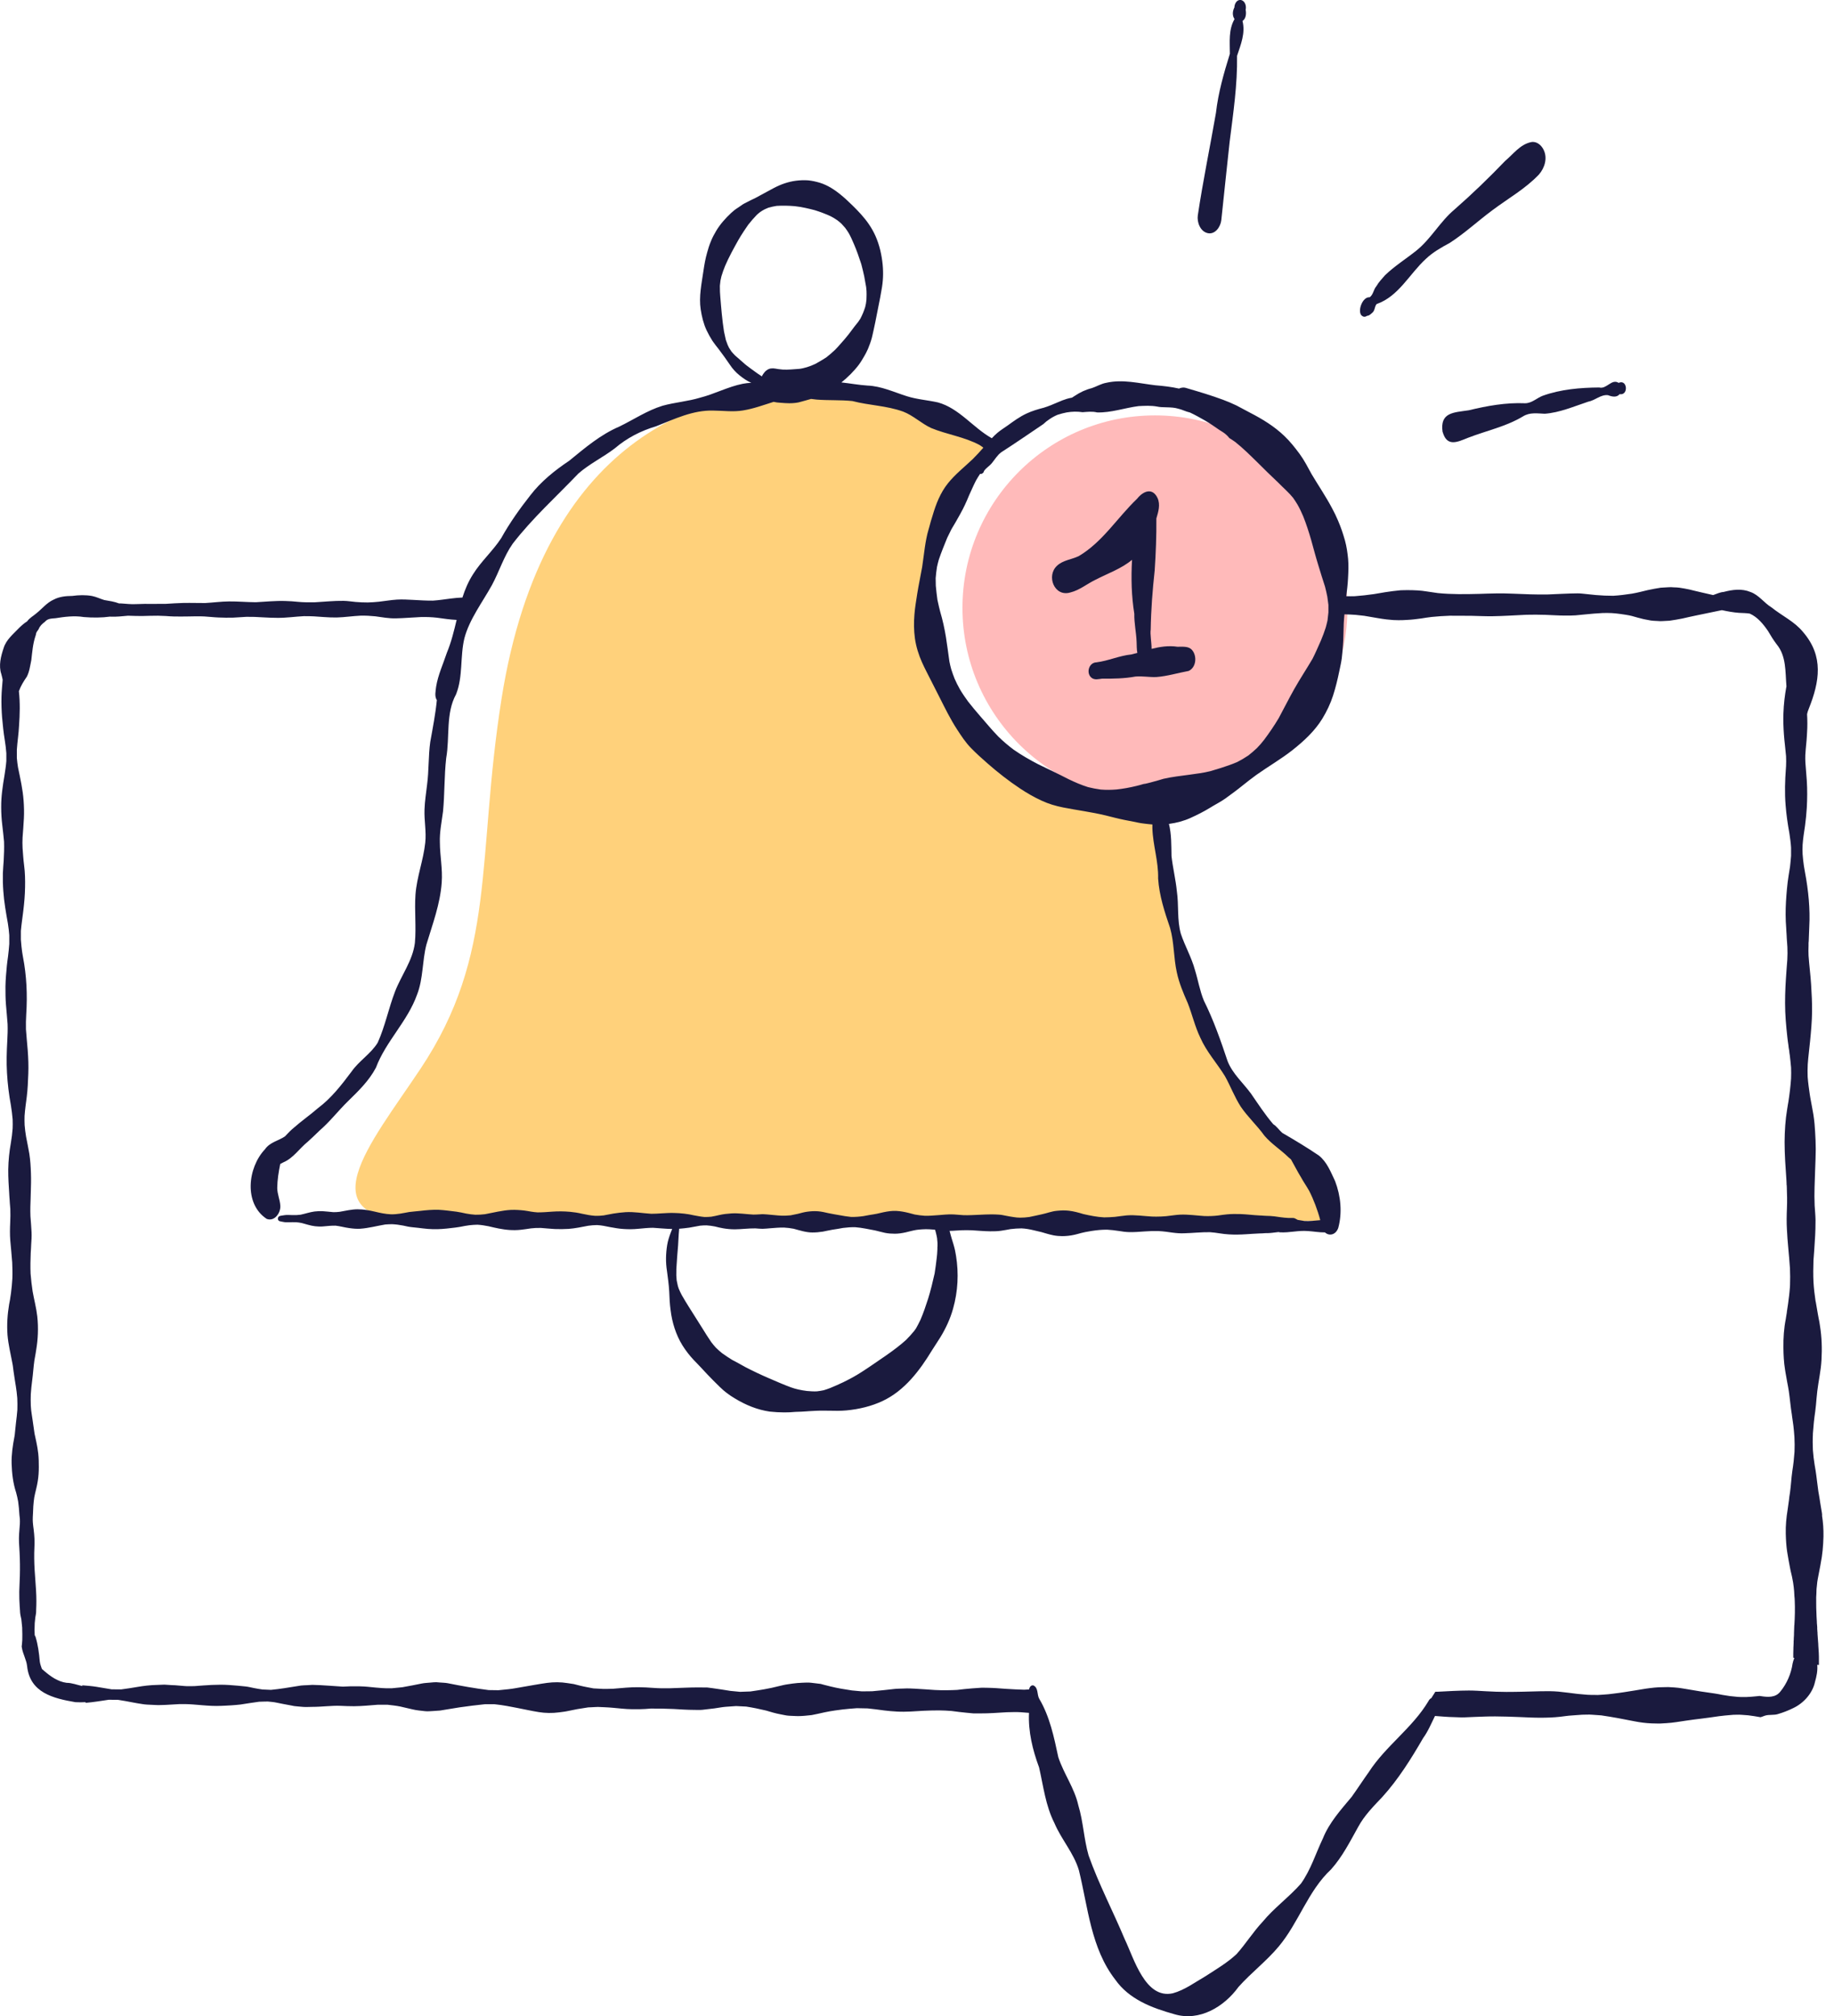 <svg width="141" height="155" viewBox="0 0 141 155" fill="none" xmlns="http://www.w3.org/2000/svg">
<g id="Illustration-reminders" clip-path="url(#clip0_723_35553)">
<circle id="Ellipse 2022" cx="88.794" cy="46.734" r="14.799" fill="#FFBABA"/>
<path id="Vector 5125" d="M102.424 93.857H32.324C23.367 93.857 28.429 88.015 32.324 82.173C38.22 73.329 36.611 66.053 38.555 53.744C41.752 33.492 54.133 29.987 61.533 29.987C69.068 29.988 74.514 32.973 76.721 34.661C74.904 35.959 68.932 41.281 72.437 52.186C75.782 62.594 89.183 60.364 89.183 62.312C89.183 75.163 96.023 85.924 99.309 88.015C103.593 90.741 102.424 91.91 102.424 93.857Z" fill="#FFD17B"/>
<path id="Vector" d="M91.383 51.582C90.558 51.734 89.739 51.988 88.897 52.05C88.366 52.072 87.835 51.965 87.304 52.011C86.45 52.168 85.591 52.18 84.727 52.174C84.478 52.202 84.19 52.287 83.959 52.135C83.473 51.813 83.682 50.945 84.286 50.922C85.207 50.809 86.061 50.404 86.987 50.313C87.14 50.274 87.292 50.234 87.439 50.195C87.388 49.913 87.394 49.62 87.383 49.332C87.354 48.61 87.191 47.906 87.207 47.184C86.987 45.819 86.953 44.421 87.032 43.039C86.207 43.727 85.173 44.077 84.23 44.568C83.58 44.878 82.998 45.374 82.286 45.549C81.06 45.915 80.416 44.269 81.269 43.49C81.727 43.062 82.388 43.017 82.936 42.752C84.767 41.675 85.908 39.786 87.422 38.343C87.88 37.762 88.597 37.452 88.993 38.286C89.225 38.799 89.055 39.346 88.903 39.859C88.914 41.184 88.863 42.526 88.773 43.857C88.609 45.368 88.49 46.885 88.468 48.396C88.411 48.763 88.535 49.366 88.535 49.885C89.18 49.721 89.829 49.62 90.519 49.721C90.903 49.733 91.366 49.648 91.649 49.975C92.044 50.432 91.971 51.317 91.383 51.582Z" fill="#1A1A3E"/>
<path id="Vector_2" d="M140.089 116.483C140.089 116.398 140.055 116.223 140.026 116.048C140.015 116.003 140.009 115.958 140.004 115.919C139.993 115.845 139.981 115.778 139.97 115.71C139.959 115.642 139.947 115.575 139.936 115.502C139.925 115.411 139.908 115.321 139.896 115.236C139.885 115.186 139.88 115.146 139.874 115.101C139.851 114.949 139.823 114.797 139.795 114.644C139.716 114.114 139.67 113.584 139.586 113.054C139.569 112.942 139.54 112.778 139.512 112.62C139.45 112.242 139.405 111.859 139.377 111.476C139.36 111.081 139.354 110.68 139.377 110.286C139.377 110.274 139.377 110.241 139.377 110.207C139.416 109.637 139.473 109.073 139.557 108.51C139.603 108.171 139.631 107.833 139.659 107.489C139.687 107.123 139.738 106.756 139.795 106.384L139.896 105.758C139.964 105.358 140.015 104.957 140.038 104.551C140.089 103.672 140.06 102.781 139.919 101.912C139.896 101.755 139.863 101.529 139.812 101.309C139.812 101.309 139.789 101.185 139.767 101.067C139.744 100.931 139.721 100.802 139.699 100.672C139.687 100.616 139.682 100.559 139.67 100.503C139.648 100.373 139.625 100.243 139.603 100.114C139.591 100.08 139.586 100.046 139.58 100.012C139.507 99.527 139.45 99.042 139.422 98.552C139.394 97.999 139.405 97.441 139.422 96.888C139.456 96.432 139.495 95.969 139.518 95.513C139.529 95.332 139.54 95.152 139.552 94.971C139.563 94.718 139.586 94.255 139.58 93.793C139.574 93.421 139.535 93.049 139.512 92.676C139.467 91.74 139.524 90.816 139.552 89.88C139.569 89.367 139.597 88.853 139.597 88.34C139.597 87.883 139.574 87.433 139.546 86.976C139.529 86.632 139.49 86.158 139.416 85.69C139.348 85.267 139.258 84.85 139.185 84.427C139.185 84.421 139.185 84.393 139.173 84.365C139.173 84.32 139.156 84.275 139.151 84.224L139.139 84.145C139.072 83.694 139.009 83.237 138.975 82.781C138.964 82.465 138.964 82.155 138.981 81.839C139.021 81.236 139.105 80.638 139.162 80.035C139.235 79.29 139.303 78.54 139.314 77.785C139.32 77.086 139.286 76.392 139.241 75.698C139.196 74.954 139.094 74.216 139.043 73.471C139.032 73.212 139.032 72.953 139.043 72.693V72.659C139.043 72.659 139.043 72.654 139.043 72.552C139.043 72.49 139.043 72.434 139.055 72.377C139.066 72.186 139.072 71.994 139.077 71.808C139.088 71.611 139.094 71.413 139.1 71.21C139.173 69.93 139.038 68.47 138.766 67.038C138.744 66.885 138.716 66.727 138.687 66.581C138.642 66.271 138.608 65.966 138.586 65.662C138.574 65.425 138.574 65.188 138.586 64.957C138.62 64.461 138.699 63.976 138.772 63.485C138.834 63.029 138.879 62.566 138.908 62.104C138.947 61.405 138.953 60.705 138.908 60.001C138.879 59.538 138.829 59.081 138.8 58.619C138.789 58.422 138.789 58.23 138.795 58.033C138.8 57.988 138.8 57.943 138.806 57.897C138.829 57.463 138.891 57.035 138.913 56.595C138.919 56.499 138.925 56.398 138.93 56.296C138.959 55.867 138.959 55.394 138.93 54.903C138.959 54.768 138.998 54.633 139.055 54.503C139.896 52.394 140.224 50.454 138.625 48.594C137.975 47.787 137.004 47.347 136.207 46.705C135.619 46.349 135.229 45.74 134.574 45.509C133.907 45.233 133.19 45.329 132.512 45.509C132.24 45.526 131.997 45.65 131.743 45.735C131.732 45.735 131.72 45.74 131.709 45.746C131.704 45.74 131.704 45.746 131.698 45.746C131.404 45.673 131.105 45.605 130.811 45.543C130.494 45.475 130.184 45.391 129.873 45.318C129.624 45.261 129.37 45.222 129.116 45.182C128.974 45.165 128.833 45.154 128.686 45.154C128.539 45.137 128.398 45.137 128.251 45.148C128.059 45.16 127.867 45.171 127.675 45.182C127.517 45.205 127.364 45.233 127.206 45.261C126.844 45.323 126.494 45.408 126.138 45.498C125.918 45.554 125.692 45.599 125.466 45.639C125.223 45.678 124.974 45.712 124.731 45.74C124.499 45.769 124.268 45.786 124.03 45.803C123.584 45.803 123.143 45.786 122.697 45.746C122.46 45.724 122.222 45.701 121.985 45.673C121.759 45.65 121.522 45.617 121.29 45.617C120.527 45.622 119.77 45.673 119.007 45.701C118.092 45.718 117.177 45.678 116.261 45.639C115.419 45.599 114.577 45.628 113.741 45.656C112.668 45.684 111.605 45.701 110.537 45.594C110.244 45.549 109.944 45.509 109.65 45.464C109.436 45.43 109.21 45.402 108.995 45.391C108.735 45.38 108.481 45.363 108.221 45.368C108.04 45.374 107.848 45.368 107.661 45.38C107.272 45.419 106.887 45.464 106.503 45.526C106.209 45.577 105.921 45.622 105.633 45.673C105.141 45.746 104.65 45.797 104.153 45.836C103.932 45.842 103.718 45.842 103.503 45.836C103.559 45.38 103.616 44.917 103.638 44.461C103.667 43.959 103.689 43.468 103.644 42.966C103.599 42.498 103.531 42.025 103.407 41.568C103.26 41.049 103.096 40.547 102.881 40.051C102.74 39.713 102.582 39.386 102.407 39.064C101.932 38.168 101.356 37.322 100.836 36.448C100.548 35.924 100.277 35.388 99.921 34.903C99.559 34.413 99.186 33.939 98.74 33.516C97.966 32.772 97.056 32.219 96.107 31.729C95.751 31.548 95.412 31.351 95.056 31.17C94.711 31.007 94.361 30.855 94.005 30.725C93.135 30.404 92.236 30.133 91.343 29.873C91.219 29.834 91.089 29.789 90.954 29.794C90.846 29.8 90.745 29.823 90.648 29.873C90.049 29.738 89.434 29.67 88.823 29.62C87.575 29.473 86.32 29.14 85.055 29.428C84.659 29.496 84.309 29.716 83.936 29.84C83.461 29.958 83.037 30.161 82.631 30.432C82.557 30.477 82.484 30.527 82.41 30.573C82.28 30.595 82.15 30.623 82.02 30.663C81.783 30.736 81.563 30.821 81.337 30.922C80.981 31.075 80.619 31.232 80.246 31.345C79.788 31.463 79.342 31.593 78.913 31.796C78.393 32.039 77.93 32.377 77.472 32.71C77.212 32.896 76.93 33.065 76.686 33.273C76.534 33.403 76.387 33.544 76.251 33.691C74.811 32.885 73.748 31.39 72.115 30.939C71.319 30.759 70.499 30.708 69.72 30.46C68.72 30.144 67.753 29.682 66.691 29.642C66.019 29.597 65.358 29.473 64.685 29.4C64.945 29.197 65.183 28.977 65.409 28.751C65.629 28.526 65.832 28.3 66.019 28.052C66.188 27.827 66.324 27.59 66.465 27.347C66.51 27.268 66.635 27.049 66.731 26.823C66.844 26.547 66.945 26.276 67.025 25.983C67.081 25.78 67.115 25.571 67.166 25.368C67.211 25.177 67.251 24.979 67.29 24.787C67.38 24.353 67.46 23.913 67.55 23.474C67.629 23.084 67.708 22.695 67.77 22.301C67.895 21.652 67.923 21.009 67.861 20.355C67.787 19.594 67.618 18.844 67.307 18.14C67.03 17.519 66.646 16.972 66.188 16.465C65.985 16.239 65.77 16.019 65.55 15.805C65.273 15.54 65.002 15.269 64.702 15.027C64.205 14.61 63.646 14.238 63.018 14.046C62.725 13.961 62.437 13.894 62.131 13.865C61.815 13.843 61.51 13.854 61.193 13.894C60.594 13.973 60.035 14.17 59.498 14.452C59.018 14.706 58.549 14.971 58.069 15.224C57.843 15.331 57.617 15.439 57.396 15.557C57.255 15.625 57.114 15.698 56.99 15.794C56.894 15.856 56.803 15.924 56.707 15.986C56.532 16.093 56.368 16.228 56.215 16.369C55.775 16.781 55.374 17.226 55.063 17.745C54.905 18.01 54.763 18.275 54.65 18.562C54.532 18.844 54.441 19.137 54.362 19.431C54.232 19.882 54.153 20.338 54.085 20.801C53.944 21.788 53.718 22.797 53.871 23.795C53.955 24.336 54.085 24.878 54.317 25.38C54.453 25.667 54.605 25.943 54.775 26.208C54.927 26.434 55.097 26.642 55.261 26.851C55.56 27.246 55.843 27.64 56.119 28.047C56.323 28.357 56.577 28.633 56.865 28.864C57.142 29.084 57.436 29.293 57.758 29.428C57.538 29.439 57.312 29.462 57.091 29.507C55.967 29.733 54.938 30.291 53.825 30.573C52.882 30.86 51.893 30.928 50.938 31.193C49.757 31.554 48.718 32.259 47.616 32.794C46.164 33.414 44.971 34.435 43.762 35.422C42.649 36.166 41.587 37.018 40.773 38.078C39.948 39.126 39.18 40.209 38.53 41.376C37.886 42.363 36.987 43.152 36.366 44.15C36.004 44.714 35.75 45.318 35.552 45.938C35.247 45.949 34.942 45.977 34.643 46.017C34.191 46.073 33.744 46.147 33.286 46.175C32.772 46.18 32.258 46.147 31.744 46.118C31.337 46.096 30.936 46.073 30.529 46.096C30.06 46.124 29.597 46.209 29.134 46.259C28.845 46.288 28.557 46.31 28.275 46.316C27.958 46.316 27.642 46.304 27.331 46.276C27.026 46.248 26.721 46.197 26.416 46.192C25.67 46.18 24.93 46.265 24.184 46.304C23.766 46.31 23.348 46.31 22.93 46.27C22.596 46.237 22.257 46.209 21.924 46.203C21.167 46.18 20.415 46.259 19.658 46.299C18.974 46.293 18.285 46.231 17.601 46.237C16.991 46.242 16.381 46.327 15.771 46.361C15.533 46.361 15.29 46.355 15.047 46.355C14.725 46.355 14.398 46.344 14.075 46.355C13.635 46.366 13.2 46.395 12.765 46.423C12.482 46.428 12.137 46.428 11.793 46.428C11.335 46.423 10.877 46.423 10.425 46.445C10.233 46.451 10.053 46.451 9.86 46.434C9.742 46.428 9.617 46.417 9.499 46.406C9.38 46.395 9.267 46.389 9.148 46.389C8.787 46.248 8.403 46.197 8.018 46.13C7.696 46.034 7.402 45.882 7.075 45.819C6.572 45.729 6.063 45.746 5.555 45.814C5.063 45.819 4.56 45.865 4.12 46.101C3.605 46.327 3.233 46.806 2.792 47.156C2.555 47.359 2.272 47.505 2.086 47.77C1.871 47.9 1.65 48.097 1.464 48.278C1.012 48.757 0.475 49.174 0.277 49.828C0.063 50.46 -0.118 51.176 0.102 51.825C0.142 51.971 0.176 52.112 0.204 52.259C0.17 52.699 0.125 53.138 0.114 53.573C0.102 54.097 0.119 54.616 0.159 55.14C0.21 55.732 0.272 56.319 0.368 56.905C0.419 57.238 0.464 57.57 0.487 57.903C0.492 58.106 0.492 58.303 0.487 58.506C0.458 58.879 0.402 59.245 0.345 59.611C0.21 60.412 0.085 61.224 0.091 62.036C0.091 62.51 0.119 62.978 0.176 63.446C0.221 63.863 0.277 64.28 0.311 64.698C0.328 65.188 0.311 65.684 0.283 66.175C0.261 66.491 0.232 66.812 0.221 67.133C0.21 67.59 0.221 68.047 0.255 68.504C0.311 69.338 0.458 70.161 0.605 70.985C0.656 71.289 0.69 71.599 0.713 71.904C0.718 72.129 0.718 72.349 0.713 72.569C0.69 72.896 0.656 73.218 0.616 73.539C0.583 73.781 0.549 74.018 0.526 74.255C0.475 74.779 0.43 75.304 0.419 75.834C0.419 76.302 0.419 76.77 0.458 77.238C0.498 77.734 0.549 78.23 0.583 78.726C0.6 79.155 0.583 79.584 0.56 80.012C0.515 80.83 0.487 81.647 0.537 82.471C0.583 83.305 0.684 84.139 0.837 84.968C0.893 85.329 0.944 85.69 0.972 86.057C0.978 86.293 0.984 86.525 0.972 86.756C0.944 87.128 0.899 87.495 0.837 87.855C0.718 88.515 0.645 89.209 0.633 89.913C0.628 90.556 0.673 91.199 0.713 91.842V91.859C0.718 91.921 0.724 91.966 0.724 92.017V92.045C0.729 92.084 0.729 92.118 0.735 92.158C0.746 92.389 0.769 92.659 0.792 92.93C0.803 93.274 0.803 93.612 0.786 93.956C0.763 94.424 0.752 94.909 0.792 95.388C0.842 95.952 0.899 96.511 0.939 97.069C0.955 97.475 0.967 97.886 0.95 98.292C0.927 98.676 0.893 99.054 0.842 99.431C0.842 99.437 0.82 99.595 0.792 99.758C0.786 99.798 0.78 99.843 0.775 99.888C0.746 100.012 0.724 100.142 0.701 100.277C0.571 101.055 0.52 101.839 0.577 102.629C0.639 103.373 0.82 104.089 0.955 104.816C0.967 104.873 0.972 104.923 0.984 104.98C1.023 105.301 1.069 105.628 1.119 105.944C1.131 106.012 1.136 106.074 1.148 106.136C1.159 106.209 1.17 106.277 1.182 106.35C1.193 106.418 1.204 106.48 1.215 106.547C1.261 106.863 1.306 107.173 1.328 107.489C1.34 107.794 1.345 108.092 1.334 108.391C1.311 108.73 1.266 109.062 1.227 109.395C1.187 109.705 1.17 110.015 1.131 110.325C1.125 110.37 1.119 110.415 1.108 110.461C0.978 111.137 0.876 111.825 0.893 112.513C0.916 113.274 1.001 114.019 1.238 114.74C1.3 114.971 1.357 115.203 1.396 115.439C1.441 115.772 1.475 116.11 1.492 116.454C1.498 116.556 1.515 116.657 1.526 116.759C1.532 116.9 1.532 117.035 1.526 117.176C1.509 117.419 1.487 117.661 1.47 117.904C1.436 118.377 1.475 118.845 1.504 119.319C1.537 119.933 1.543 120.548 1.526 121.163C1.515 121.563 1.492 121.963 1.481 122.364C1.475 122.747 1.492 123.131 1.515 123.508C1.521 123.548 1.521 123.587 1.526 123.627C1.526 123.683 1.526 123.745 1.537 123.802C1.537 123.903 1.549 123.999 1.56 124.095C1.577 124.219 1.611 124.343 1.639 124.473C1.65 124.557 1.662 124.647 1.667 124.738C1.684 124.873 1.696 125.008 1.707 125.144C1.707 125.172 1.707 125.206 1.707 125.239C1.713 125.504 1.724 125.792 1.713 126.074C1.701 126.249 1.69 126.418 1.667 126.593C1.667 126.593 1.667 126.632 1.679 126.649C1.747 127.145 2.035 127.596 2.086 128.104C2.306 130.128 4.08 130.568 5.798 130.861C6.058 130.872 6.318 130.878 6.578 130.861C6.578 130.878 6.583 130.895 6.583 130.912C7.176 130.861 7.77 130.765 8.357 130.675C8.595 130.681 8.838 130.681 9.075 130.681C9.459 130.743 9.838 130.805 10.222 130.884C10.465 130.934 10.708 130.968 10.951 131.008C11.069 131.025 11.182 131.042 11.296 131.047C11.493 131.058 11.691 131.07 11.883 131.075C11.985 131.075 12.081 131.087 12.177 131.087C12.364 131.081 12.55 131.075 12.736 131.07C13.098 131.053 13.454 131.03 13.816 131.008C14.155 131.008 14.494 131.008 14.827 131.036C15.081 131.058 15.33 131.081 15.584 131.098C16.059 131.137 16.533 131.166 17.008 131.143C17.268 131.126 17.528 131.126 17.782 131.104C18.014 131.081 18.257 131.075 18.483 131.042C18.963 130.963 19.438 130.895 19.918 130.827C20.138 130.822 20.359 130.81 20.585 130.81C20.816 130.833 21.059 130.85 21.285 130.901C21.444 130.934 21.602 130.963 21.754 130.996C21.986 131.042 22.218 131.087 22.449 131.126C22.557 131.154 22.67 131.171 22.777 131.177C23.02 131.194 23.274 131.233 23.523 131.233C23.687 131.228 23.862 131.228 24.026 131.222C24.399 131.222 24.766 131.194 25.133 131.171C25.489 131.149 25.839 131.126 26.195 131.143C26.54 131.16 26.879 131.171 27.224 131.171C27.834 131.166 28.444 131.104 29.049 131.058H29.789C30.117 131.098 30.444 131.126 30.767 131.194L31.716 131.414C32.038 131.493 32.365 131.515 32.699 131.555C32.891 131.572 33.072 131.555 33.27 131.543C33.456 131.526 33.642 131.515 33.835 131.504C34.027 131.476 34.219 131.442 34.417 131.408C34.716 131.357 35.021 131.307 35.321 131.261C35.97 131.166 36.62 131.087 37.27 131.019H38.022C38.344 131.058 38.66 131.092 38.976 131.154C39.225 131.199 39.474 131.245 39.722 131.295C40.287 131.402 40.847 131.532 41.412 131.622C41.926 131.707 42.457 131.713 42.977 131.645C43.197 131.611 43.429 131.594 43.649 131.543C43.892 131.493 44.13 131.448 44.372 131.397C44.655 131.352 44.943 131.307 45.226 131.261C45.384 131.261 45.536 131.245 45.695 131.239C45.785 131.239 45.881 131.233 45.971 131.228C46.147 131.233 46.322 131.245 46.497 131.25C46.938 131.267 47.373 131.318 47.808 131.357C48.079 131.38 48.339 131.402 48.61 131.402H49.153C49.446 131.402 49.746 131.374 50.04 131.352C50.622 131.352 51.204 131.357 51.791 131.385C52.306 131.414 52.82 131.453 53.34 131.453C53.554 131.453 53.78 131.47 53.995 131.448C54.3 131.408 54.611 131.38 54.916 131.34C55.21 131.301 55.504 131.239 55.797 131.216C56.063 131.199 56.328 131.177 56.594 131.16C56.854 131.171 57.114 131.182 57.368 131.199C57.622 131.245 57.882 131.278 58.131 131.335C58.385 131.391 58.634 131.448 58.894 131.504C59.255 131.611 59.617 131.724 59.99 131.791C60.216 131.831 60.442 131.893 60.668 131.904C60.843 131.91 61.013 131.921 61.182 131.927C61.244 131.932 61.306 131.932 61.368 131.932C61.719 131.932 62.058 131.887 62.403 131.853C62.55 131.825 62.702 131.797 62.843 131.763C63.03 131.724 63.216 131.684 63.403 131.639C63.64 131.594 63.922 131.532 64.205 131.498C64.403 131.47 64.6 131.448 64.798 131.419C65.16 131.374 65.522 131.352 65.877 131.323C66.154 131.329 66.431 131.335 66.702 131.34C67.126 131.385 67.556 131.436 67.985 131.498C68.313 131.543 68.635 131.56 68.968 131.583C69.646 131.622 70.336 131.56 71.008 131.521C71.403 131.504 71.793 131.493 72.189 131.493C72.517 131.493 72.839 131.515 73.161 131.538C73.539 131.588 73.918 131.639 74.302 131.673C74.483 131.69 74.664 131.707 74.844 131.724H75.376C76.048 131.729 76.726 131.673 77.398 131.634C77.76 131.628 78.127 131.611 78.489 131.634C78.698 131.651 78.901 131.667 79.111 131.684C79.043 133.111 79.387 134.532 79.885 135.874C80.218 137.323 80.382 138.812 81.066 140.159C81.597 141.417 82.557 142.46 82.947 143.785C83.653 146.649 83.868 149.773 85.738 152.186C86.801 153.703 88.558 154.368 90.281 154.848C92.208 155.429 94.112 154.284 95.219 152.75C96.197 151.656 97.361 150.777 98.305 149.649C99.853 147.805 100.553 145.375 102.333 143.717C103.203 142.747 103.791 141.574 104.424 140.441C104.893 139.573 105.593 138.868 106.272 138.152C107.509 136.787 108.486 135.22 109.407 133.63C109.792 133.1 110.035 132.508 110.323 131.921C110.809 131.955 111.306 132.006 111.792 132.011C112.057 132.017 112.334 132.04 112.6 132.028C112.865 132.017 113.131 132.006 113.397 131.994C113.922 131.978 114.447 131.949 114.967 131.955C115.6 131.961 116.227 131.978 116.855 132.006C117.374 132.028 117.889 132.056 118.408 132.056C118.928 132.056 119.425 132.04 119.94 131.983C120.239 131.949 120.544 131.899 120.849 131.882C121.109 131.859 121.375 131.842 121.635 131.825C121.889 131.825 122.149 131.803 122.397 131.825C122.635 131.842 122.872 131.859 123.109 131.876C123.968 132 124.821 132.164 125.669 132.333C126.098 132.417 126.534 132.474 126.969 132.491C127.127 132.491 127.285 132.502 127.443 132.502H127.635C127.794 132.491 127.957 132.479 128.116 132.474C128.63 132.446 129.144 132.35 129.658 132.276C130.042 132.22 130.427 132.169 130.816 132.124C131.263 132.073 131.715 132 132.167 131.938C132.483 131.899 132.811 131.865 133.133 131.842C133.178 131.837 133.218 131.837 133.263 131.831C133.461 131.831 133.67 131.814 133.868 131.831C134.043 131.842 134.224 131.859 134.404 131.87C134.721 131.91 135.043 131.961 135.354 132.017C135.393 132.006 135.433 131.994 135.472 131.978C135.551 131.949 135.625 131.921 135.704 131.893C136.032 131.797 136.393 131.882 136.727 131.763C137.111 131.651 137.495 131.498 137.874 131.312C138.67 130.934 139.354 130.173 139.54 129.299C139.659 128.882 139.755 128.431 139.71 127.991C139.755 127.991 139.795 127.997 139.84 128.002C139.84 127.878 139.84 127.754 139.84 127.63C139.846 127.258 139.823 126.892 139.795 126.525C139.795 126.401 139.783 126.277 139.772 126.158C139.761 126.034 139.744 125.82 139.733 125.606C139.733 125.538 139.733 125.476 139.721 125.414C139.721 125.363 139.721 125.307 139.71 125.251C139.71 125.2 139.71 125.149 139.71 125.098C139.704 125.048 139.704 124.997 139.699 124.952C139.693 124.884 139.687 124.822 139.682 124.754V124.676C139.682 124.608 139.67 124.54 139.67 124.473C139.67 124.411 139.659 124.343 139.659 124.275C139.637 123.824 139.625 123.356 139.631 122.894V122.832C139.631 122.832 139.631 122.804 139.631 122.792C139.648 122.606 139.648 122.426 139.654 122.24C139.659 122.206 139.659 122.178 139.659 122.144C139.682 121.963 139.693 121.783 139.716 121.602C139.727 121.546 139.738 121.49 139.744 121.433C139.761 121.349 139.778 121.27 139.789 121.191C139.806 121.101 139.823 121.01 139.84 120.926C139.88 120.729 139.919 120.537 139.953 120.339C139.953 120.306 139.964 120.266 139.97 120.232C140.111 119.544 140.173 118.828 140.19 118.129C140.202 117.582 140.162 117.035 140.077 116.5L140.089 116.483ZM76.257 35.602C76.494 35.315 76.658 35.016 76.963 34.779C78.059 34.074 79.127 33.336 80.207 32.608C80.359 32.462 80.529 32.326 80.704 32.214C80.896 32.084 81.105 31.971 81.325 31.881H81.331C81.557 31.808 81.783 31.751 82.009 31.706C82.41 31.638 82.823 31.627 83.235 31.689C83.608 31.661 83.981 31.616 84.343 31.706C85.427 31.74 86.473 31.356 87.535 31.221C88.004 31.198 88.484 31.17 88.953 31.255C89.377 31.356 90.061 31.261 90.558 31.413C90.863 31.475 91.163 31.644 91.462 31.706C91.479 31.712 91.49 31.717 91.507 31.723C91.903 31.909 92.281 32.123 92.666 32.343C93.033 32.552 93.372 32.8 93.722 33.037C93.722 33.042 93.734 33.042 93.739 33.048C93.931 33.172 94.146 33.29 94.31 33.454C94.383 33.522 94.451 33.595 94.508 33.674C94.66 33.77 94.818 33.871 94.965 33.978C95.564 34.452 96.101 34.988 96.649 35.523C97.174 36.048 97.723 36.589 98.288 37.119C98.361 37.192 98.446 37.277 98.531 37.361C98.632 37.457 98.728 37.553 98.83 37.649L98.949 37.767C99.113 37.931 99.271 38.094 99.412 38.269C99.531 38.438 99.644 38.608 99.751 38.788C99.915 39.076 100.056 39.374 100.186 39.679C100.429 40.282 100.627 40.903 100.808 41.529C100.983 42.154 101.147 42.786 101.339 43.406C101.508 43.976 101.689 44.539 101.87 45.103C101.938 45.363 101.994 45.617 102.045 45.87C102.079 46.084 102.107 46.293 102.13 46.502C102.13 46.693 102.13 46.885 102.13 47.083C102.113 47.285 102.09 47.489 102.062 47.691C102.022 47.872 101.977 48.058 101.926 48.238C101.819 48.577 101.695 48.904 101.559 49.231C101.344 49.705 101.147 50.184 100.909 50.646C100.452 51.424 99.949 52.185 99.502 52.975C99.09 53.708 98.711 54.464 98.31 55.208C97.966 55.788 97.587 56.341 97.186 56.877C97.016 57.102 96.83 57.311 96.632 57.514C96.423 57.717 96.203 57.897 95.977 58.078C95.7 58.264 95.417 58.433 95.118 58.585C94.7 58.766 94.276 58.907 93.841 59.048C93.575 59.127 93.31 59.206 93.038 59.29C92.496 59.425 91.948 59.487 91.394 59.566C90.756 59.651 90.117 59.724 89.49 59.865H89.479C89.343 59.91 89.202 59.95 89.061 59.989C88.869 60.046 88.671 60.102 88.467 60.153C88.383 60.175 88.287 60.204 88.196 60.221C88.106 60.243 88.015 60.266 87.925 60.271C87.739 60.328 87.552 60.378 87.366 60.423C86.863 60.547 86.354 60.638 85.846 60.694C85.439 60.728 85.032 60.734 84.625 60.7C84.292 60.655 83.975 60.593 83.653 60.514C83.128 60.35 82.636 60.136 82.145 59.899C81.732 59.691 81.32 59.476 80.902 59.279C80.534 59.098 80.162 58.924 79.794 58.743C79.156 58.41 78.546 58.061 77.952 57.649C77.528 57.334 77.127 56.995 76.749 56.623C76.257 56.121 75.816 55.574 75.353 55.05C75.037 54.683 74.726 54.317 74.432 53.939C74.206 53.629 73.991 53.319 73.799 52.992C73.647 52.727 73.511 52.45 73.387 52.169C73.291 51.932 73.212 51.689 73.132 51.452C73.076 51.255 73.031 51.052 72.991 50.855C72.901 50.234 72.827 49.609 72.726 48.988C72.618 48.329 72.477 47.68 72.285 47.032C72.24 46.851 72.144 46.485 72.07 46.113C72.019 45.752 71.98 45.397 71.946 45.036C71.94 44.838 71.935 44.647 71.935 44.449C71.957 44.162 71.991 43.88 72.036 43.592C72.076 43.406 72.121 43.22 72.172 43.04C72.364 42.465 72.596 41.906 72.822 41.348C72.929 41.128 73.036 40.914 73.144 40.694C73.381 40.294 73.618 39.899 73.839 39.487C74.093 39.036 74.308 38.562 74.505 38.078C74.681 37.7 74.844 37.311 75.037 36.939C75.138 36.764 75.24 36.595 75.353 36.425C75.466 36.476 75.641 36.341 75.647 36.217C75.822 35.958 76.059 35.845 76.257 35.602ZM57.758 28.368C57.758 28.368 57.747 28.362 57.747 28.357C57.532 28.199 57.306 28.035 57.108 27.849C56.91 27.674 56.713 27.505 56.515 27.33C56.413 27.229 56.323 27.127 56.232 27.02C56.17 26.924 56.108 26.829 56.046 26.733C56.012 26.659 55.978 26.592 55.944 26.518C55.893 26.394 55.848 26.265 55.803 26.135C55.752 25.921 55.707 25.706 55.662 25.487C55.52 24.584 55.447 23.682 55.374 22.774C55.368 22.662 55.357 22.543 55.351 22.43C55.345 22.278 55.345 22.12 55.345 21.968C55.357 21.833 55.374 21.697 55.391 21.568C55.413 21.455 55.436 21.348 55.464 21.241C55.543 20.964 55.645 20.699 55.752 20.429C56.04 19.763 56.396 19.115 56.752 18.478C56.888 18.247 57.023 18.015 57.176 17.79C57.289 17.621 57.408 17.452 57.521 17.282C57.724 17.023 57.944 16.764 58.176 16.527C58.261 16.448 58.351 16.369 58.442 16.301C58.555 16.222 58.668 16.155 58.786 16.093C58.888 16.047 58.984 16.002 59.086 15.963C59.295 15.907 59.498 15.861 59.713 15.828C60.176 15.799 60.634 15.811 61.097 15.85C61.617 15.907 62.137 16.025 62.645 16.16C63.064 16.29 63.465 16.442 63.86 16.623C64.035 16.713 64.205 16.814 64.374 16.933C64.487 17.017 64.595 17.108 64.702 17.209C64.798 17.311 64.889 17.412 64.979 17.519C65.081 17.654 65.171 17.79 65.256 17.931C65.409 18.201 65.533 18.489 65.657 18.777C65.861 19.256 66.036 19.747 66.194 20.237C66.205 20.276 66.216 20.31 66.228 20.35C66.307 20.643 66.375 20.942 66.442 21.241C66.471 21.41 66.499 21.585 66.533 21.754C66.55 21.855 66.567 21.957 66.589 22.058C66.589 22.081 66.606 22.222 66.618 22.363C66.623 22.538 66.629 22.712 66.618 22.887C66.618 22.944 66.612 23 66.612 23.056C66.601 23.147 66.589 23.248 66.573 23.35C66.555 23.434 66.533 23.524 66.516 23.609C66.465 23.761 66.414 23.913 66.352 24.06C66.29 24.207 66.222 24.353 66.149 24.494C66.092 24.579 66.036 24.669 65.979 24.748C65.804 24.962 65.629 25.182 65.465 25.408C65.425 25.458 65.392 25.509 65.352 25.56C65.312 25.605 65.279 25.656 65.239 25.706C65.216 25.735 65.194 25.763 65.171 25.791C65.013 26 64.832 26.197 64.657 26.394C64.51 26.569 64.358 26.733 64.199 26.896C63.99 27.099 63.764 27.285 63.538 27.466C63.448 27.528 63.352 27.59 63.256 27.646C63.069 27.753 62.883 27.872 62.691 27.973C62.476 28.075 62.261 28.159 62.041 28.227C61.849 28.283 61.657 28.334 61.459 28.357C61.035 28.385 60.6 28.436 60.176 28.413C60.159 28.413 60.142 28.407 60.126 28.407C60.092 28.402 60.058 28.402 60.024 28.396C59.973 28.39 59.922 28.385 59.871 28.379C59.849 28.374 59.798 28.368 59.753 28.362C59.741 28.362 59.685 28.351 59.628 28.34C59.504 28.317 59.391 28.311 59.261 28.328C59.012 28.362 58.798 28.56 58.673 28.757C58.634 28.813 58.6 28.875 58.572 28.937C58.464 28.87 58.363 28.802 58.261 28.729L58.25 28.718C58.25 28.718 58.25 28.718 58.238 28.712C58.086 28.605 57.928 28.486 57.769 28.374H57.758V28.368ZM2.464 126.655C2.464 126.655 2.447 126.655 2.436 126.66C2.447 126.655 2.458 126.655 2.464 126.649V126.655ZM137.947 124.941C137.947 125.025 137.93 125.279 137.925 125.533C137.925 125.645 137.925 125.753 137.913 125.865C137.913 125.893 137.908 125.916 137.908 125.944C137.908 126.018 137.908 126.096 137.896 126.175C137.896 126.215 137.896 126.26 137.896 126.305C137.891 126.39 137.891 126.474 137.885 126.559C137.885 126.593 137.885 126.621 137.879 126.655C137.879 126.683 137.879 126.711 137.879 126.739C137.868 126.97 137.868 127.207 137.868 127.438C137.896 127.444 137.925 127.455 137.947 127.467C137.891 127.608 137.845 127.754 137.817 127.89C137.704 128.673 137.371 129.446 136.868 130.055C136.495 130.528 135.896 130.478 135.354 130.393C135.325 130.393 135.297 130.387 135.269 130.382C135.201 130.387 135.139 130.399 135.077 130.404C134.8 130.438 134.523 130.449 134.246 130.466H134.054C133.913 130.466 133.766 130.466 133.625 130.455C133.585 130.449 133.546 130.449 133.506 130.444C133.342 130.427 133.173 130.41 133.003 130.393C132.839 130.365 132.63 130.337 132.427 130.303C132.218 130.263 132.014 130.218 131.805 130.19C131.461 130.139 131.11 130.094 130.76 130.038C130.297 129.965 129.839 129.886 129.381 129.807C129.161 129.767 128.946 129.745 128.726 129.728C128.568 129.722 128.409 129.711 128.257 129.7C128.008 129.7 127.765 129.711 127.522 129.716C127.302 129.722 127.082 129.756 126.861 129.778C126.46 129.824 126.065 129.903 125.663 129.965C125.132 130.049 124.601 130.139 124.064 130.201C123.799 130.235 123.539 130.269 123.268 130.28C123.121 130.292 122.974 130.297 122.827 130.309C122.748 130.303 122.669 130.303 122.584 130.303C122.403 130.303 122.222 130.303 122.042 130.292C121.787 130.269 121.533 130.246 121.279 130.224C120.793 130.162 120.307 130.1 119.815 130.049C119.369 130.01 118.911 130.01 118.459 130.021C117.572 130.044 116.691 130.072 115.804 130.072C115.278 130.072 114.753 130.049 114.233 130.021C113.798 129.998 113.363 129.965 112.928 129.965C112.12 129.97 111.312 130.015 110.509 130.06H110.351C110.244 130.224 110.142 130.387 110.04 130.551C109.95 130.59 109.871 130.675 109.82 130.782C108.599 132.835 106.543 134.216 105.243 136.223C104.791 136.855 104.373 137.503 103.921 138.135C103.085 139.139 102.192 140.114 101.7 141.349C101.141 142.516 100.796 143.706 100.022 144.805C99.107 145.849 97.954 146.672 97.067 147.749C96.338 148.527 95.779 149.435 95.067 150.23C94.349 150.901 93.49 151.403 92.666 151.938C91.852 152.406 91.089 152.987 90.168 153.241C88.044 153.709 87.185 150.568 86.467 149.074C85.58 146.954 84.467 144.834 83.693 142.646C83.326 141.377 83.286 140.052 82.902 138.789C82.608 137.464 81.789 136.376 81.365 135.096C81.032 133.545 80.715 131.983 79.896 130.596C79.715 130.275 79.839 129.773 79.466 129.581C79.365 129.536 79.252 129.598 79.195 129.683C79.15 129.75 79.127 129.812 79.116 129.88C78.992 129.891 78.868 129.897 78.743 129.903C78.269 129.886 77.8 129.869 77.325 129.835C76.862 129.801 76.404 129.762 75.946 129.756C75.726 129.756 75.506 129.739 75.285 129.762C75.099 129.773 74.912 129.784 74.726 129.801C74.342 129.829 73.957 129.874 73.573 129.919C73.082 129.942 72.483 129.959 71.884 129.925C71.37 129.897 70.861 129.846 70.347 129.824C70.053 129.807 69.776 129.795 69.482 129.812C69.239 129.824 68.991 129.818 68.748 129.846C68.183 129.914 67.618 129.97 67.053 130.021C66.872 130.021 66.697 130.021 66.522 130.027H66.234C65.99 130.004 65.742 129.981 65.499 129.959C64.945 129.874 64.397 129.79 63.855 129.654C63.685 129.609 63.516 129.564 63.346 129.525C63.261 129.502 63.182 129.48 63.097 129.457C62.849 129.429 62.6 129.395 62.352 129.367C62.12 129.339 61.888 129.361 61.662 129.367C61.414 129.378 61.193 129.395 60.945 129.429C60.708 129.468 60.459 129.491 60.221 129.547C59.916 129.621 59.617 129.688 59.312 129.762C59.131 129.795 58.933 129.835 58.736 129.874C58.459 129.925 58.074 129.981 57.69 130.038C57.521 130.043 57.357 130.049 57.187 130.055C57.091 130.06 56.995 130.06 56.899 130.066C56.651 130.044 56.396 130.021 56.148 129.993C55.69 129.919 55.238 129.846 54.775 129.784C54.645 129.762 54.515 129.745 54.379 129.733C54.198 129.733 54.023 129.728 53.842 129.728C53.063 129.716 52.288 129.773 51.514 129.79C51.074 129.801 50.639 129.795 50.203 129.762C49.831 129.733 49.469 129.716 49.102 129.711C48.446 129.7 47.785 129.778 47.13 129.829C46.966 129.835 46.808 129.835 46.644 129.841C46.559 129.841 46.469 129.841 46.378 129.841C46.13 129.829 45.875 129.812 45.627 129.801C45.282 129.733 44.938 129.677 44.598 129.592C44.44 129.553 44.276 129.508 44.112 129.468C43.954 129.446 43.791 129.418 43.627 129.395C43.112 129.31 42.576 129.31 42.062 129.378C41.434 129.463 40.813 129.587 40.191 129.688C39.83 129.75 39.462 129.824 39.095 129.863C38.841 129.886 38.581 129.914 38.321 129.942C38.072 129.942 37.824 129.931 37.569 129.931C36.519 129.801 35.479 129.615 34.439 129.406C34.219 129.361 33.981 129.367 33.761 129.344C33.62 129.322 33.479 129.322 33.337 129.333C33.253 129.339 33.162 129.35 33.078 129.356C32.852 129.378 32.626 129.384 32.411 129.429C32.173 129.48 31.942 129.525 31.704 129.57C31.541 129.604 31.377 129.632 31.213 129.66C31.122 129.677 31.032 129.694 30.942 129.711C30.676 129.739 30.405 129.762 30.139 129.79H29.925C29.749 129.79 29.569 129.795 29.393 129.778C29.23 129.767 29.06 129.75 28.896 129.739C28.489 129.7 28.077 129.649 27.665 129.643C27.41 129.638 27.156 129.638 26.896 129.643C26.715 129.654 26.54 129.66 26.359 129.666C25.998 129.643 25.636 129.621 25.269 129.592C24.851 129.559 24.433 129.542 24.014 129.53C23.89 129.536 23.771 129.542 23.647 129.553C23.478 129.553 23.308 129.57 23.139 129.581C22.715 129.643 22.291 129.711 21.867 129.784C21.523 129.841 21.178 129.874 20.833 129.914C20.613 129.903 20.398 129.897 20.183 129.886C19.969 129.852 19.754 129.824 19.539 129.778C19.325 129.739 19.104 129.677 18.89 129.654C18.466 129.609 18.048 129.57 17.624 129.542C16.731 129.48 15.844 129.559 14.951 129.626C14.703 129.626 14.443 129.643 14.2 129.621C13.951 129.604 13.703 129.576 13.454 129.559C13.273 129.559 13.092 129.542 12.912 129.53C12.821 129.525 12.731 129.519 12.64 129.513C12.437 129.525 12.239 129.53 12.036 129.536C11.544 129.547 11.058 129.604 10.572 129.688C10.154 129.762 9.73 129.824 9.312 129.88C9.069 129.88 8.826 129.874 8.583 129.874C8.188 129.807 7.792 129.739 7.402 129.677C7.21 129.649 7.047 129.626 6.854 129.609C6.702 129.598 6.544 129.587 6.391 129.57H6.318C6.318 129.57 6.329 129.604 6.335 129.621C5.928 129.536 5.532 129.373 5.12 129.373C4.453 129.288 3.877 128.876 3.379 128.442C3.323 128.397 3.272 128.352 3.221 128.307C3.153 128.109 3.08 127.918 3.057 127.72C3.001 127.066 2.922 126.463 2.73 125.826C2.707 125.786 2.69 125.747 2.668 125.713C2.651 125.431 2.651 125.149 2.668 124.867C2.668 124.822 2.668 124.76 2.679 124.698C2.69 124.574 2.701 124.45 2.718 124.326C2.73 124.275 2.741 124.224 2.747 124.174V124.162C2.781 124.021 2.781 123.875 2.781 123.728C2.797 123.514 2.792 123.3 2.797 123.085C2.797 122.804 2.786 122.516 2.769 122.228C2.735 121.715 2.696 121.202 2.662 120.683C2.628 120.114 2.617 119.533 2.645 118.964C2.673 118.501 2.645 118.045 2.588 117.588C2.566 117.407 2.538 117.233 2.526 117.052C2.515 116.911 2.515 116.77 2.521 116.629C2.538 116.415 2.543 116.11 2.56 115.806C2.577 115.575 2.6 115.344 2.634 115.118C2.713 114.695 2.843 114.284 2.905 113.855C2.961 113.505 2.984 113.145 2.984 112.784C2.984 112.434 2.978 112.085 2.939 111.735C2.905 111.436 2.854 111.143 2.792 110.85C2.747 110.641 2.696 110.427 2.656 110.218C2.611 109.874 2.56 109.536 2.509 109.192C2.487 109.062 2.47 108.921 2.447 108.78C2.408 108.543 2.379 108.301 2.368 108.064C2.357 107.765 2.357 107.461 2.368 107.168C2.391 106.812 2.43 106.468 2.475 106.119C2.543 105.611 2.571 105.093 2.645 104.579C2.679 104.41 2.707 104.241 2.735 104.078C2.758 103.954 2.775 103.835 2.792 103.711C2.91 103.006 2.967 102.104 2.865 101.196C2.792 100.548 2.622 99.922 2.509 99.285C2.442 98.828 2.385 98.371 2.351 97.915C2.329 97.385 2.34 96.855 2.362 96.33C2.374 96.201 2.379 96.071 2.385 95.947C2.391 95.862 2.396 95.778 2.396 95.693C2.419 95.388 2.442 95.05 2.425 94.712C2.408 94.306 2.368 93.906 2.34 93.5C2.329 93.251 2.329 93.003 2.334 92.75C2.351 92.479 2.351 92.056 2.368 91.639C2.385 91.16 2.396 90.686 2.379 90.207C2.362 89.705 2.334 89.203 2.255 88.701C2.182 88.267 2.091 87.833 2.006 87.393C1.956 87.094 1.916 86.795 1.893 86.496C1.882 86.26 1.882 86.028 1.888 85.792C1.922 85.295 1.995 84.816 2.057 84.32C2.131 83.734 2.153 83.136 2.176 82.544C2.199 81.946 2.176 81.343 2.131 80.739C2.091 80.204 2.029 79.668 1.995 79.127C1.984 78.738 1.995 78.349 2.018 77.96C2.114 76.482 2.046 75.005 1.763 73.55C1.741 73.426 1.724 73.302 1.701 73.178C1.667 72.93 1.628 72.586 1.605 72.236C1.605 72.016 1.605 71.791 1.605 71.565C1.65 71.047 1.73 70.539 1.792 70.02C1.865 69.423 1.916 68.819 1.927 68.222C1.939 67.658 1.927 67.088 1.854 66.53C1.797 66.09 1.769 65.645 1.735 65.194C1.724 64.923 1.718 64.658 1.735 64.387C1.769 63.897 1.814 63.406 1.837 62.91C1.86 62.453 1.848 62.002 1.814 61.546C1.752 60.694 1.56 59.843 1.385 59.002C1.345 58.76 1.317 58.523 1.295 58.275C1.295 58.061 1.295 57.852 1.295 57.638C1.334 57.018 1.436 56.409 1.464 55.794C1.526 54.909 1.549 54.035 1.453 53.15V53.138C1.594 52.738 1.814 52.383 2.063 52.022C2.266 51.627 2.317 51.176 2.408 50.748C2.481 50.116 2.521 49.524 2.724 48.904C2.735 48.898 2.764 48.791 2.781 48.678C2.814 48.56 2.916 48.47 2.973 48.362C3.069 48.12 3.244 47.956 3.453 47.804C3.662 47.545 3.967 47.556 4.267 47.528C4.973 47.415 5.724 47.319 6.442 47.438C7.126 47.494 7.804 47.494 8.47 47.404C8.47 47.404 8.504 47.41 8.527 47.41C8.968 47.426 9.403 47.376 9.843 47.336C10.199 47.342 10.555 47.364 10.911 47.359C11.318 47.353 11.731 47.331 12.137 47.336C12.347 47.342 12.55 47.347 12.759 47.359C12.951 47.37 13.149 47.393 13.347 47.393C13.714 47.404 14.081 47.398 14.448 47.393C14.872 47.387 15.29 47.37 15.714 47.393C16.076 47.41 16.437 47.46 16.799 47.472C17.177 47.489 17.556 47.494 17.935 47.483C18.274 47.466 18.613 47.443 18.952 47.421C19.37 47.415 19.782 47.432 20.2 47.46C20.585 47.483 20.963 47.5 21.342 47.5C22.02 47.505 22.692 47.404 23.365 47.37C23.873 47.364 24.387 47.393 24.896 47.438C25.229 47.46 25.557 47.477 25.885 47.472C26.506 47.455 27.116 47.359 27.732 47.331C28.105 47.325 28.478 47.342 28.851 47.381C29.371 47.455 29.896 47.55 30.422 47.539C31.066 47.528 31.704 47.466 32.349 47.438C32.772 47.426 33.179 47.443 33.597 47.489C34.1 47.556 34.597 47.635 35.106 47.658C34.903 48.509 34.694 49.366 34.36 50.172C34.072 51.041 33.676 51.887 33.529 52.794C33.496 53.133 33.388 53.522 33.586 53.826C33.479 54.903 33.27 55.969 33.078 57.04C32.925 58.129 32.981 59.234 32.834 60.328C32.761 60.959 32.659 61.591 32.637 62.228C32.603 63.085 32.789 63.936 32.693 64.793C32.546 66.147 32.044 67.421 31.942 68.78C31.857 70.015 32.01 71.255 31.897 72.49C31.727 73.855 30.857 74.971 30.371 76.228C29.874 77.52 29.608 78.896 29.038 80.159C28.512 81.016 27.608 81.551 27.032 82.375C26.263 83.401 25.478 84.421 24.444 85.194C23.845 85.718 23.189 86.169 22.596 86.694C22.348 86.897 22.127 87.128 21.907 87.365C21.41 87.703 20.743 87.81 20.37 88.357C19.037 89.767 18.731 92.541 20.506 93.708C21.116 93.934 21.59 93.235 21.551 92.688C21.517 92.197 21.325 91.842 21.314 91.323C21.325 90.686 21.421 90.094 21.545 89.485C21.624 89.445 21.703 89.4 21.782 89.361C22.551 89.04 23.014 88.295 23.653 87.782C23.975 87.478 24.201 87.286 24.579 86.908C25.365 86.226 25.969 85.436 26.715 84.698C27.529 83.903 28.371 83.096 28.902 82.081C29.67 80.046 31.337 78.518 32.066 76.46C32.546 75.231 32.456 73.883 32.784 72.614C33.253 71.052 33.846 69.49 33.959 67.85C34.038 66.818 33.823 65.803 33.818 64.765C33.789 63.965 33.959 63.175 34.061 62.38C34.191 61.016 34.151 59.645 34.304 58.281C34.592 56.668 34.253 54.847 35.061 53.381C35.609 52.011 35.36 50.483 35.705 49.062C36.089 47.612 37.084 46.31 37.818 44.985C38.383 43.942 38.728 42.78 39.417 41.799C40.926 39.843 42.762 38.19 44.463 36.409C45.316 35.659 46.356 35.163 47.26 34.474C48.192 33.674 49.266 33.121 50.441 32.772C51.865 32.214 53.266 31.52 54.837 31.565C55.605 31.571 56.368 31.683 57.125 31.554C57.933 31.424 58.702 31.137 59.476 30.894H59.481C59.481 30.894 59.521 30.9 59.538 30.905C59.657 30.933 59.781 30.95 59.905 30.956L60.046 30.967C60.255 30.984 60.47 31.001 60.685 31.001C60.758 31.001 60.832 31.001 60.905 30.995C61.063 30.984 61.227 30.973 61.38 30.939C61.482 30.917 61.578 30.888 61.674 30.86C61.708 30.855 61.742 30.843 61.775 30.832C61.815 30.821 61.86 30.809 61.9 30.798C62.052 30.759 62.205 30.714 62.357 30.669C62.499 30.685 62.634 30.702 62.776 30.719C63.691 30.793 64.618 30.736 65.533 30.832C66.849 31.176 68.132 31.176 69.437 31.644C70.223 31.948 70.833 32.557 71.59 32.907C72.805 33.409 74.155 33.584 75.325 34.221C75.421 34.283 75.511 34.345 75.602 34.418C75.336 34.723 75.065 35.016 74.782 35.298C74.138 35.912 73.421 36.471 72.867 37.17C72.296 37.886 71.957 38.754 71.703 39.623C71.607 39.921 71.516 40.22 71.443 40.519C71.426 40.581 71.403 40.638 71.392 40.694C71.121 41.596 71.047 42.611 70.895 43.598C70.776 44.286 70.624 44.968 70.516 45.656C70.437 46.186 70.341 46.716 70.302 47.246C70.251 47.866 70.257 48.47 70.341 49.084C70.432 49.716 70.624 50.336 70.884 50.917C71.098 51.396 71.347 51.858 71.584 52.332C71.793 52.755 72.008 53.172 72.223 53.59C72.647 54.43 73.065 55.287 73.579 56.076C73.901 56.572 74.234 57.08 74.647 57.503C75.054 57.92 75.483 58.309 75.924 58.692C76.715 59.386 77.551 60.04 78.427 60.621C78.952 60.97 79.5 61.286 80.077 61.551C80.602 61.799 81.167 61.963 81.732 62.076C82.823 62.29 83.925 62.431 85.004 62.69C85.484 62.809 85.964 62.938 86.445 63.034C86.676 63.079 86.908 63.124 87.14 63.169C87.394 63.22 87.654 63.282 87.908 63.31C88.134 63.339 88.366 63.367 88.597 63.384C88.597 63.485 88.597 63.581 88.597 63.683C88.637 64.985 89.072 66.226 89.038 67.539C89.123 68.853 89.535 70.105 89.959 71.346C90.275 72.456 90.225 73.624 90.473 74.746C90.648 75.574 90.976 76.347 91.315 77.114C91.66 77.993 91.869 78.924 92.281 79.775C92.756 80.858 93.558 81.732 94.174 82.73C94.604 83.502 94.914 84.337 95.389 85.076C95.931 85.876 96.649 86.525 97.208 87.308C97.751 87.946 98.468 88.391 99.062 88.972C99.129 89.028 99.192 89.079 99.26 89.141V89.147C99.519 89.603 99.757 90.077 100.034 90.528C100.214 90.861 100.469 91.222 100.655 91.56C100.988 92.208 101.305 93.043 101.503 93.804C101.09 93.838 100.678 93.894 100.271 93.866C100.101 93.832 99.932 93.804 99.762 93.781C99.74 93.765 99.717 93.748 99.689 93.736C99.672 93.731 99.649 93.719 99.627 93.714C99.638 93.714 99.649 93.719 99.655 93.719C99.615 93.697 99.582 93.68 99.542 93.663C99.474 93.635 99.406 93.635 99.339 93.635H99.05C98.853 93.624 98.655 93.607 98.457 93.579C98.299 93.562 98.135 93.533 97.977 93.511C97.757 93.483 97.542 93.477 97.327 93.471C97.214 93.471 97.101 93.454 96.994 93.449C96.948 93.449 96.898 93.443 96.847 93.443C96.355 93.421 95.864 93.353 95.372 93.336C95.022 93.325 94.677 93.325 94.327 93.359C94.09 93.381 93.858 93.415 93.626 93.449C93.281 93.488 92.937 93.5 92.592 93.488C91.971 93.449 91.349 93.353 90.722 93.381C90.36 93.398 90.004 93.466 89.643 93.5C89.388 93.522 89.134 93.533 88.885 93.533C88.795 93.533 88.71 93.533 88.62 93.528H88.58C87.948 93.494 87.281 93.387 86.62 93.438C86.32 93.466 86.021 93.516 85.721 93.55C85.439 93.573 85.162 93.59 84.885 93.59C84.343 93.562 83.817 93.454 83.292 93.336C82.924 93.223 82.552 93.122 82.167 93.077C81.856 93.043 81.546 93.054 81.229 93.088C80.84 93.127 80.478 93.274 80.099 93.353C79.772 93.421 79.455 93.5 79.127 93.562C78.89 93.596 78.659 93.612 78.427 93.612C78.257 93.612 78.093 93.596 77.924 93.567C77.732 93.545 77.54 93.5 77.342 93.466C77.172 93.432 76.997 93.392 76.817 93.381C76.63 93.37 76.438 93.359 76.246 93.359C75.918 93.359 75.585 93.376 75.257 93.392C74.867 93.409 74.477 93.432 74.087 93.421C73.833 93.409 73.573 93.376 73.319 93.364C73.104 93.353 72.889 93.359 72.675 93.376C72.652 93.376 72.63 93.381 72.607 93.381C72.279 93.404 71.957 93.438 71.635 93.454C71.454 93.466 71.273 93.471 71.093 93.466C70.833 93.449 70.579 93.415 70.324 93.37C69.703 93.201 69.081 93.032 68.431 93.111C68.081 93.15 67.748 93.235 67.403 93.314C67.217 93.353 67.025 93.376 66.838 93.409C66.686 93.438 66.533 93.466 66.38 93.494C66.064 93.539 65.753 93.562 65.431 93.556C65.132 93.528 64.838 93.477 64.538 93.421C64.25 93.37 63.962 93.325 63.674 93.263C63.414 93.201 63.16 93.144 62.894 93.122C62.606 93.099 62.335 93.116 62.047 93.156C61.809 93.189 61.572 93.257 61.335 93.319C61.148 93.359 60.967 93.398 60.781 93.432C60.555 93.454 60.329 93.466 60.097 93.46C59.719 93.443 59.346 93.392 58.967 93.364C58.803 93.353 58.634 93.336 58.464 93.353C58.283 93.364 58.108 93.376 57.922 93.376C57.362 93.347 56.803 93.251 56.238 93.285C55.933 93.308 55.611 93.336 55.306 93.409C55.102 93.46 54.893 93.5 54.684 93.539C54.515 93.556 54.345 93.562 54.17 93.562C53.904 93.539 53.645 93.488 53.373 93.438C52.87 93.319 52.345 93.263 51.831 93.251C51.509 93.24 51.192 93.263 50.87 93.28C50.605 93.297 50.339 93.314 50.074 93.314C49.413 93.274 48.763 93.15 48.096 93.189C47.78 93.212 47.469 93.246 47.158 93.297C46.904 93.342 46.661 93.392 46.412 93.438C46.192 93.466 45.983 93.477 45.762 93.471C45.418 93.449 45.073 93.381 44.734 93.308C44.429 93.235 44.124 93.189 43.813 93.161C43.355 93.122 42.903 93.116 42.446 93.15C42.073 93.178 41.706 93.206 41.333 93.206C41.169 93.195 41.005 93.178 40.841 93.15C40.672 93.122 40.496 93.088 40.321 93.065C39.982 93.026 39.638 93.003 39.293 93.015C38.615 93.049 37.948 93.223 37.281 93.347C37.033 93.376 36.79 93.392 36.541 93.387C36.304 93.37 36.072 93.342 35.84 93.297C35.586 93.246 35.338 93.184 35.078 93.15C34.631 93.099 34.191 93.032 33.739 93.009C33.247 92.992 32.767 93.037 32.281 93.094C32.01 93.127 31.733 93.139 31.462 93.178C31.23 93.218 30.998 93.268 30.767 93.302C30.535 93.336 30.297 93.359 30.049 93.353C29.625 93.336 29.213 93.246 28.794 93.144C28.41 93.054 27.958 92.97 27.495 92.97C27.032 92.97 26.574 93.082 26.116 93.161C25.952 93.184 25.794 93.189 25.63 93.189C25.342 93.167 25.06 93.127 24.771 93.111C24.568 93.105 24.37 93.116 24.173 93.139C23.805 93.189 23.461 93.314 23.099 93.387C22.89 93.415 22.687 93.421 22.477 93.415C22.427 93.415 22.376 93.409 22.325 93.409H22.297C22.246 93.404 22.195 93.404 22.144 93.404C21.969 93.398 21.794 93.432 21.613 93.46C21.528 93.477 21.455 93.488 21.404 93.562C21.353 93.635 21.347 93.748 21.404 93.815C21.432 93.861 21.477 93.877 21.523 93.889C21.602 93.911 21.692 93.922 21.771 93.939C21.924 93.973 22.082 93.973 22.235 93.968C22.398 93.962 22.562 93.956 22.726 93.962H22.749C22.89 93.973 23.043 93.99 23.195 94.024C23.517 94.103 23.862 94.233 24.229 94.272C24.438 94.295 24.653 94.306 24.862 94.283C25.173 94.255 25.483 94.221 25.8 94.227C26.156 94.266 26.495 94.368 26.845 94.413C27.122 94.453 27.41 94.481 27.687 94.464C28.343 94.419 28.975 94.244 29.619 94.137C29.795 94.126 29.964 94.114 30.134 94.114C30.427 94.126 30.71 94.165 30.998 94.221C31.241 94.278 31.484 94.329 31.738 94.351C32.258 94.396 32.778 94.492 33.303 94.498C33.761 94.509 34.219 94.469 34.671 94.413C34.908 94.385 35.145 94.362 35.383 94.317C35.62 94.266 35.857 94.227 36.1 94.193C36.298 94.171 36.502 94.159 36.705 94.154C36.993 94.171 37.276 94.216 37.558 94.272C37.818 94.34 38.078 94.391 38.344 94.447C38.62 94.498 38.897 94.543 39.18 94.56C39.468 94.577 39.756 94.577 40.044 94.543C40.304 94.515 40.564 94.475 40.818 94.436C41.022 94.413 41.293 94.396 41.575 94.402C41.931 94.424 42.288 94.469 42.643 94.486C43.005 94.498 43.355 94.498 43.717 94.475C44.225 94.436 44.728 94.329 45.231 94.233C45.452 94.204 45.672 94.182 45.898 94.182C46.237 94.199 46.553 94.266 46.881 94.334C47.22 94.396 47.559 94.458 47.898 94.481C48.288 94.509 48.672 94.509 49.062 94.469C49.441 94.436 49.825 94.391 50.203 94.391C50.701 94.419 51.187 94.475 51.678 94.481C51.639 94.577 51.605 94.678 51.565 94.768C51.452 95.073 51.345 95.388 51.294 95.71C51.187 96.37 51.17 97.046 51.277 97.706C51.339 98.197 51.424 98.755 51.452 99.319C51.469 99.792 51.492 100.272 51.56 100.745C51.667 101.642 51.955 102.6 52.464 103.424C52.718 103.83 53 104.196 53.328 104.546C53.678 104.907 54.023 105.267 54.362 105.64C54.679 105.978 55.006 106.299 55.34 106.626C55.684 106.97 56.074 107.258 56.492 107.506C57.312 108.008 58.227 108.386 59.182 108.521C59.555 108.56 59.928 108.583 60.301 108.583C60.583 108.583 60.871 108.572 61.154 108.543C61.459 108.538 61.764 108.521 62.069 108.498L62.216 108.487C62.357 108.481 62.499 108.476 62.64 108.465C63.007 108.442 63.38 108.448 63.747 108.453C64.188 108.465 64.629 108.47 65.07 108.431C66.03 108.34 66.991 108.115 67.861 107.703C69.55 106.908 70.714 105.358 71.658 103.801C71.81 103.548 72.07 103.181 72.302 102.798C72.72 102.11 73.059 101.382 73.274 100.604C73.647 99.285 73.72 97.898 73.5 96.544C73.466 96.308 73.404 96.003 73.319 95.716C73.308 95.682 73.302 95.648 73.291 95.62C73.257 95.501 73.217 95.388 73.183 95.27C73.172 95.242 73.161 95.208 73.155 95.174C73.144 95.135 73.127 95.078 73.11 95.022C73.099 94.988 73.093 94.954 73.082 94.921C73.082 94.898 73.059 94.842 73.048 94.785C73.036 94.74 73.019 94.695 73.008 94.65C73.008 94.644 73.002 94.633 73.002 94.627H73.042C73.319 94.627 73.601 94.588 73.878 94.582C74.155 94.571 74.438 94.571 74.715 94.582C75.189 94.61 75.658 94.656 76.127 94.661C76.41 94.661 76.692 94.661 76.975 94.616C77.212 94.582 77.449 94.537 77.687 94.492C77.975 94.458 78.257 94.436 78.54 94.436C78.698 94.447 78.851 94.458 79.009 94.486C79.161 94.509 79.308 94.543 79.455 94.577C79.625 94.616 79.845 94.672 80.071 94.723C80.325 94.796 80.642 94.898 80.975 94.966C81.201 95.011 81.433 95.033 81.659 95.033C81.727 95.033 81.789 95.033 81.851 95.028C82.173 95.016 82.506 94.96 82.817 94.875C83.026 94.819 83.235 94.757 83.444 94.718C83.608 94.689 83.766 94.661 83.93 94.633C84.331 94.571 84.727 94.531 85.134 94.537C85.422 94.554 85.716 94.588 86.004 94.633C86.275 94.678 86.552 94.718 86.829 94.723C87.213 94.729 87.597 94.701 87.981 94.672C88.349 94.644 88.71 94.633 89.078 94.644C89.439 94.661 89.795 94.712 90.151 94.763C90.439 94.802 90.733 94.825 91.027 94.813C91.694 94.796 92.361 94.718 93.033 94.729C93.281 94.746 93.524 94.78 93.773 94.819C94.01 94.853 94.248 94.887 94.485 94.898C94.926 94.926 95.355 94.915 95.79 94.887C96.146 94.87 96.491 94.836 96.841 94.825C96.943 94.819 97.039 94.825 97.135 94.813C97.208 94.802 97.282 94.802 97.361 94.802H97.457C97.706 94.796 97.949 94.757 98.197 94.729C98.231 94.723 98.254 94.723 98.288 94.718H98.293C98.333 94.729 98.372 94.734 98.412 94.74C99.152 94.78 99.825 94.577 100.576 94.644C100.972 94.667 101.429 94.751 101.864 94.746C102.181 95.039 102.689 94.954 102.887 94.402C103.203 93.235 103.085 91.96 102.644 90.804C102.311 90.105 102.022 89.327 101.39 88.831C100.474 88.211 99.536 87.647 98.581 87.094C98.344 86.885 98.163 86.598 97.892 86.429C97.886 86.423 97.886 86.418 97.881 86.418C97.254 85.684 96.728 84.873 96.18 84.078C95.576 83.254 94.767 82.555 94.383 81.591C93.852 80.006 93.304 78.428 92.558 76.933C92.242 76.172 92.112 75.355 91.869 74.571C91.609 73.607 91.1 72.733 90.784 71.785C90.485 70.725 90.637 69.603 90.479 68.52C90.388 67.607 90.168 66.722 90.066 65.814C90.049 64.985 90.072 64.151 89.869 63.339H89.886C90.445 63.265 91.027 63.113 91.541 62.876C92.05 62.645 92.547 62.397 93.022 62.104C93.411 61.861 93.835 61.653 94.208 61.388C94.649 61.066 95.084 60.751 95.508 60.407C95.864 60.119 96.225 59.843 96.593 59.572C97.508 58.924 98.48 58.365 99.361 57.672C100.237 56.978 101.068 56.217 101.661 55.253C102 54.695 102.288 54.097 102.486 53.477C102.684 52.862 102.836 52.236 102.966 51.605C103.034 51.272 103.113 50.939 103.158 50.601C103.198 50.291 103.215 49.986 103.243 49.676C103.288 49.084 103.288 48.486 103.311 47.895C103.328 47.675 103.339 47.449 103.362 47.229C103.644 47.24 103.927 47.246 104.209 47.269C104.43 47.291 104.656 47.314 104.882 47.342C105.221 47.398 105.56 47.46 105.904 47.517C106.125 47.55 106.351 47.596 106.577 47.618C106.757 47.635 106.944 47.652 107.125 47.669C107.26 47.675 107.396 47.675 107.526 47.68C107.746 47.68 107.955 47.675 108.176 47.658C108.549 47.641 108.91 47.596 109.277 47.545C109.537 47.505 109.792 47.46 110.052 47.432C110.526 47.381 111.001 47.353 111.475 47.336C112.012 47.336 112.555 47.336 113.091 47.342C113.628 47.353 114.165 47.381 114.702 47.376C115.583 47.364 116.465 47.302 117.346 47.263C117.832 47.252 118.324 47.252 118.81 47.269C119.312 47.285 119.827 47.325 120.329 47.325C120.601 47.325 120.861 47.325 121.126 47.308C121.375 47.285 121.623 47.257 121.872 47.235C122.324 47.19 122.77 47.15 123.222 47.128C123.454 47.122 123.68 47.122 123.906 47.133C124.132 47.145 124.352 47.173 124.573 47.201C124.861 47.246 125.172 47.28 125.471 47.359C125.618 47.398 125.765 47.438 125.912 47.483C126.065 47.522 126.223 47.562 126.375 47.601C126.556 47.635 126.737 47.669 126.912 47.703C127.059 47.72 127.206 47.737 127.358 47.737C127.454 47.748 127.551 47.754 127.647 47.754C127.703 47.754 127.76 47.748 127.816 47.748C127.991 47.737 128.172 47.725 128.353 47.72C128.686 47.669 129.02 47.618 129.347 47.55C129.698 47.472 130.042 47.387 130.393 47.319C131.048 47.19 131.698 47.043 132.353 46.913C132.37 46.913 132.393 46.913 132.41 46.913C132.828 47.004 133.252 47.083 133.704 47.116C133.975 47.133 134.257 47.128 134.523 47.173C135.122 47.438 135.557 47.973 135.919 48.498C136.139 48.87 136.32 49.174 136.597 49.541C137.337 50.438 137.252 51.633 137.343 52.761C137.343 52.783 137.343 52.806 137.331 52.828C137.224 53.415 137.133 54.131 137.111 54.852C137.094 55.394 137.111 55.935 137.15 56.471C137.19 57.023 137.269 57.576 137.314 58.134C137.326 58.388 137.326 58.642 137.314 58.895C137.309 58.952 137.303 59.008 137.303 59.065C137.23 60.012 137.201 60.965 137.28 61.912C137.337 62.634 137.439 63.344 137.569 64.055C137.625 64.421 137.676 64.788 137.699 65.16C137.704 65.368 137.704 65.577 137.699 65.791C137.676 66.068 137.653 66.355 137.619 66.632C137.58 66.857 137.552 67.083 137.512 67.303C137.456 67.63 137.422 67.957 137.388 68.284C137.359 68.622 137.326 68.96 137.309 69.299C137.269 69.987 137.269 70.674 137.326 71.362C137.331 71.441 137.331 71.515 137.337 71.594C137.343 71.65 137.354 71.785 137.359 71.915C137.359 72.022 137.371 72.129 137.376 72.236C137.376 72.31 137.399 72.552 137.416 72.8C137.433 73.127 137.427 73.454 137.41 73.781C137.376 74.272 137.331 74.757 137.303 75.247C137.252 76.031 137.218 76.911 137.252 77.785C137.275 78.213 137.297 78.642 137.343 79.065C137.388 79.493 137.427 79.927 137.495 80.356C137.495 80.452 137.529 80.615 137.557 80.779C137.557 80.852 137.58 80.993 137.602 81.134C137.636 81.444 137.676 81.754 137.699 82.07C137.71 82.346 137.71 82.628 137.699 82.91C137.659 83.508 137.585 84.106 137.495 84.698C137.484 84.76 137.472 84.827 137.461 84.889C137.439 85.019 137.422 85.143 137.399 85.273C137.263 86.073 137.207 86.936 137.201 87.799C137.201 88.78 137.275 89.761 137.343 90.742C137.343 90.759 137.348 90.866 137.354 90.979V91.058C137.354 91.058 137.354 91.098 137.365 91.12C137.365 91.154 137.365 91.205 137.371 91.25C137.393 91.797 137.405 92.344 137.382 92.891C137.359 93.426 137.348 93.979 137.382 94.548C137.416 95.394 137.546 96.449 137.614 97.509C137.631 97.937 137.636 98.366 137.619 98.794L137.608 98.98C137.58 99.409 137.523 99.826 137.467 100.249C137.433 100.452 137.405 100.655 137.376 100.852C137.376 100.858 137.376 100.869 137.376 100.875C137.376 100.892 137.371 100.903 137.371 100.92C137.354 101.016 137.337 101.14 137.314 101.264L137.297 101.382C137.15 102.11 137.1 102.871 137.111 103.615C137.117 104.174 137.145 104.737 137.235 105.29L137.269 105.504C137.292 105.645 137.314 105.781 137.343 105.921C137.365 106.029 137.382 106.136 137.399 106.243L137.461 106.564C137.484 106.688 137.501 106.807 137.523 106.925C137.614 107.54 137.659 108.154 137.761 108.763C137.761 108.763 137.778 108.933 137.806 109.096C137.828 109.271 137.851 109.446 137.879 109.62C137.908 109.869 137.936 110.173 137.958 110.489C137.975 110.867 137.981 111.244 137.964 111.616C137.93 112.113 137.874 112.609 137.795 113.099C137.715 113.652 137.693 114.21 137.614 114.763C137.58 114.96 137.552 115.152 137.535 115.349C137.512 115.49 137.489 115.642 137.472 115.795C137.461 115.874 137.45 115.953 137.439 116.032C137.337 116.652 137.275 117.289 137.292 117.915C137.303 118.377 137.331 118.845 137.399 119.302C137.467 119.708 137.535 120.108 137.614 120.509C137.631 120.599 137.693 120.909 137.772 121.219C137.778 121.242 137.817 121.456 137.857 121.67C137.891 121.896 137.919 122.116 137.936 122.341C137.936 122.414 137.941 122.482 137.947 122.55C137.947 122.646 137.964 122.781 137.975 122.916V122.956C137.981 122.99 137.981 123.023 137.981 123.057C138.009 123.683 137.992 124.315 137.953 124.941H137.947ZM51.995 97.616C52.023 97.278 52.034 96.945 52.062 96.606C52.119 96.037 52.153 95.462 52.181 94.887L52.215 94.464C52.475 94.441 52.74 94.419 52.995 94.379C53.277 94.334 53.554 94.272 53.831 94.227C53.995 94.21 54.153 94.204 54.323 94.204C54.537 94.216 54.746 94.249 54.961 94.289C55.17 94.34 55.379 94.396 55.594 94.43C55.893 94.481 56.193 94.509 56.498 94.509C57.029 94.503 57.549 94.43 58.074 94.436C58.255 94.447 58.436 94.469 58.617 94.469C58.809 94.464 58.995 94.447 59.188 94.43C59.549 94.402 59.905 94.368 60.272 94.374C60.521 94.385 60.764 94.419 61.013 94.464C61.482 94.588 61.962 94.751 62.453 94.751C62.73 94.751 62.996 94.729 63.273 94.684C63.516 94.639 63.759 94.577 64.002 94.537C64.273 94.498 64.544 94.453 64.815 94.402C65.126 94.362 65.431 94.34 65.742 94.345C66.013 94.368 66.273 94.402 66.539 94.453C66.781 94.503 67.03 94.548 67.279 94.594C67.533 94.656 67.782 94.723 68.042 94.78C68.29 94.83 68.544 94.847 68.799 94.847C69.076 94.847 69.364 94.802 69.635 94.74C69.906 94.678 70.172 94.599 70.449 94.554C70.725 94.515 71.064 94.492 71.409 94.503C71.567 94.509 71.726 94.526 71.884 94.537C71.906 94.594 71.935 94.689 71.957 94.785C71.991 94.915 72.019 95.05 72.042 95.18C72.053 95.304 72.065 95.434 72.076 95.558V95.789C72.07 95.817 72.07 95.845 72.07 95.874C72.07 95.919 72.059 95.958 72.07 96.003C72.065 96.048 72.059 96.223 72.048 96.392C72.036 96.488 72.025 96.59 72.019 96.685C71.974 97.091 71.918 97.497 71.856 97.898C71.709 98.552 71.556 99.195 71.358 99.832C71.183 100.379 70.997 100.926 70.771 101.456C70.663 101.681 70.545 101.912 70.42 102.132C70.375 102.2 70.324 102.268 70.273 102.335C70.087 102.561 69.884 102.786 69.674 102.995C69.663 103.006 69.635 103.035 69.601 103.063C69.2 103.424 68.77 103.745 68.335 104.055C68.217 104.134 68.104 104.213 67.991 104.298C67.94 104.331 67.895 104.36 67.849 104.393C67.313 104.76 66.776 105.138 66.228 105.487C65.776 105.781 65.301 106.034 64.815 106.271C64.64 106.356 64.459 106.435 64.284 106.514C63.973 106.655 63.657 106.784 63.324 106.88C63.154 106.914 62.979 106.948 62.804 106.965C62.55 106.976 62.289 106.959 62.035 106.936C61.809 106.908 61.583 106.869 61.357 106.818C61.171 106.779 60.984 106.717 60.803 106.655C60.306 106.474 59.724 106.22 59.137 105.967C58.521 105.702 57.911 105.414 57.312 105.104C56.967 104.912 56.628 104.72 56.278 104.54C56.012 104.377 55.763 104.207 55.509 104.027C55.351 103.897 55.193 103.762 55.046 103.615C54.916 103.474 54.792 103.328 54.679 103.175C54.453 102.854 54.249 102.516 54.04 102.183C53.865 101.907 53.69 101.625 53.515 101.349C53.142 100.757 52.758 100.17 52.413 99.561C52.322 99.398 52.249 99.223 52.175 99.054C52.153 98.986 52.13 98.918 52.113 98.856C52.079 98.715 52.051 98.574 52.023 98.433C52.012 98.309 52 98.18 51.995 98.05C51.995 97.909 51.995 97.762 52 97.616H51.995Z" fill="#1A1A3E"/>
<path id="Vector_3" d="M92.863 17.925C92.281 17.812 92.01 17.079 92.089 16.555C92.484 13.916 93.027 11.306 93.484 8.678C93.659 7.122 94.089 5.633 94.552 4.139C94.552 3.231 94.439 2.284 94.914 1.466C94.722 1.195 94.761 0.84 94.903 0.57C94.903 0.293 95.095 -0.051 95.411 8.00174e-05C95.727 0.073 95.835 0.468 95.767 0.75C95.823 1.038 95.801 1.432 95.524 1.613C95.761 2.537 95.394 3.428 95.106 4.291C95.14 6.518 94.812 8.706 94.535 10.911C94.315 12.907 94.112 14.909 93.897 16.91C93.846 17.429 93.428 18.044 92.857 17.925H92.863Z" fill="#1A1A3E"/>
<path id="Vector_4" d="M104.672 24.252C104.35 23.891 104.757 22.803 105.299 22.854C105.582 22.662 105.593 22.256 105.819 22.002C106 21.686 106.248 21.427 106.486 21.156C107.22 20.451 108.085 19.91 108.876 19.279C110.017 18.371 110.701 17.046 111.819 16.11C113.176 14.92 114.469 13.674 115.718 12.371C116.345 11.847 116.865 11.103 117.707 10.928C118.12 10.838 118.487 11.142 118.662 11.492C118.995 12.129 118.769 12.896 118.317 13.414C117.295 14.497 115.944 15.258 114.763 16.143C113.639 16.972 112.616 17.931 111.441 18.686C110.802 19.025 110.147 19.403 109.621 19.904C108.367 21.049 107.525 22.791 105.841 23.372C105.661 23.57 105.723 23.88 105.491 24.055C105.378 24.156 105.254 24.28 105.096 24.28C104.966 24.381 104.802 24.381 104.677 24.246L104.672 24.252Z" fill="#1A1A3E"/>
<path id="Vector_5" d="M110.909 33.223C110.683 31.689 111.757 31.717 112.915 31.543C114.339 31.199 115.769 30.939 117.249 31.001C117.774 31.001 118.142 30.601 118.605 30.426C119.978 29.93 121.498 29.8 122.95 29.789C123.521 29.941 123.905 29.09 124.442 29.434C125.125 29.124 125.221 30.432 124.515 30.302C124.295 30.584 123.916 30.494 123.628 30.381C123.074 30.313 122.628 30.787 122.097 30.883C121.006 31.244 119.916 31.723 118.763 31.808C118.181 31.785 117.616 31.684 117.091 32.011C115.774 32.8 114.277 33.11 112.864 33.657C112.039 33.99 111.248 34.379 110.915 33.212L110.909 33.223Z" fill="#1A1A3E"/>
</g>
<defs>
<clipPath id="clip0_723_35553">
<rect width="140.201" height="155" fill="white"/>
</clipPath>
</defs>
</svg>
